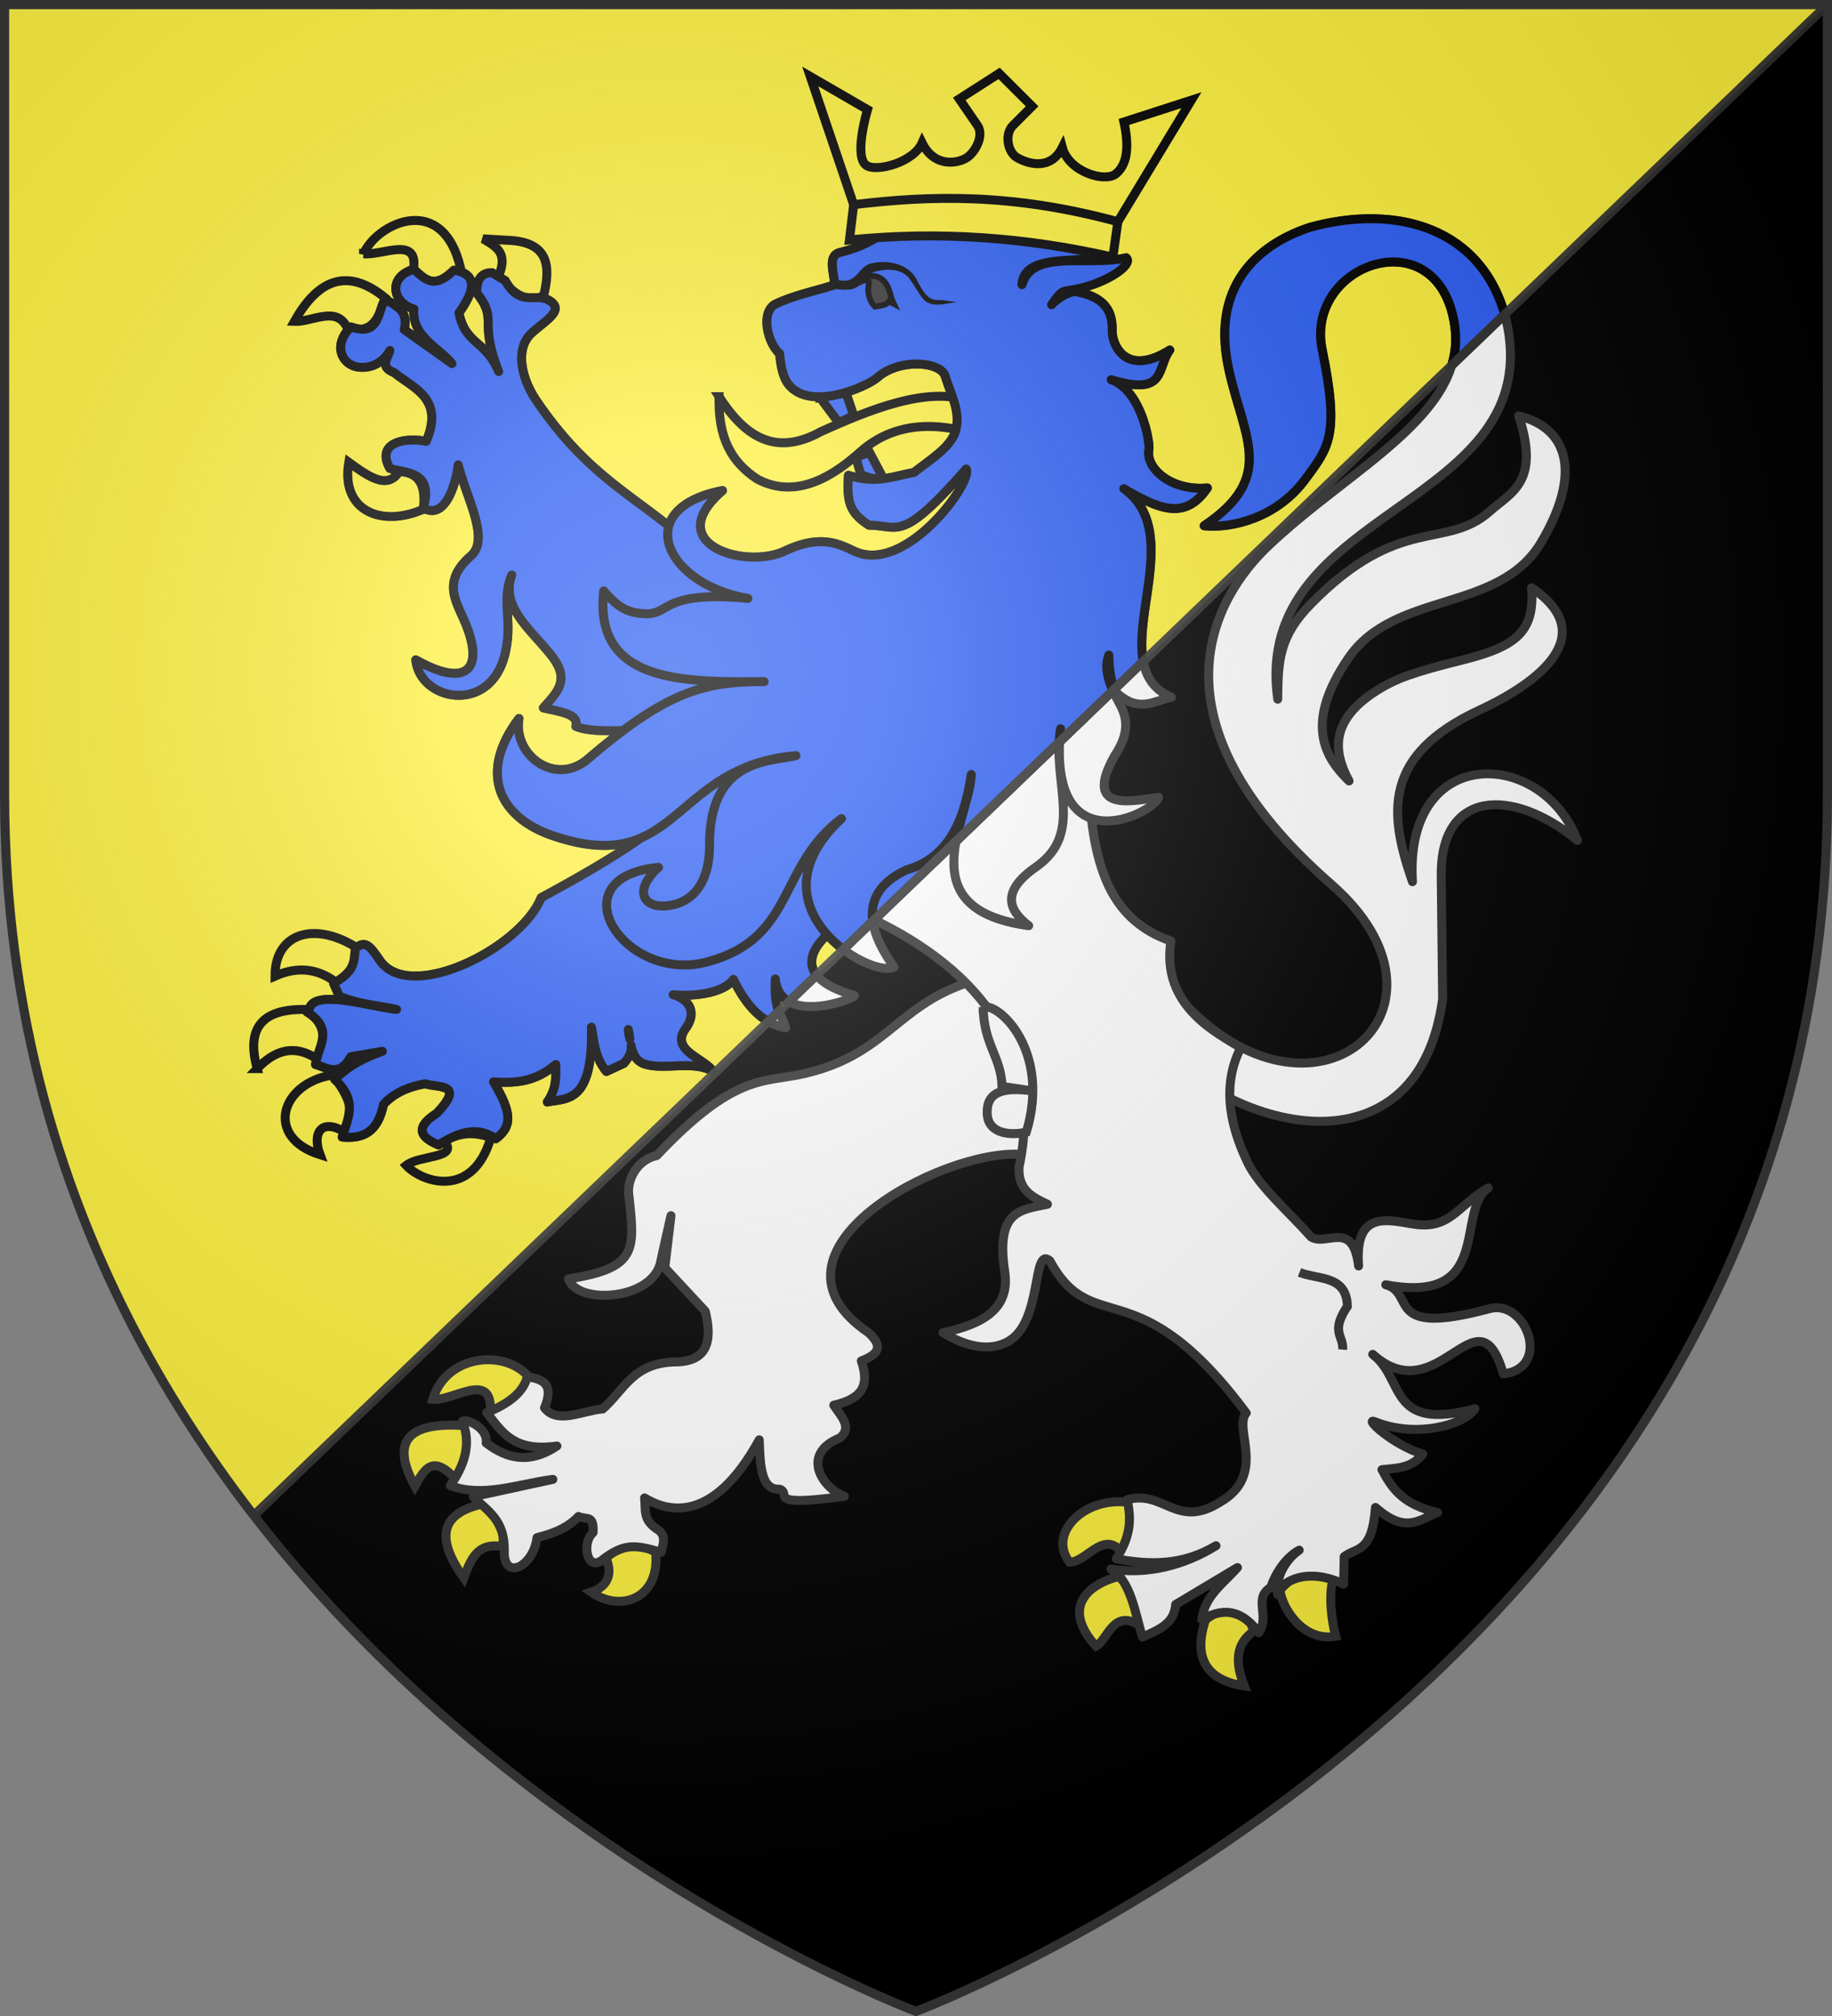 <svg xmlns="http://www.w3.org/2000/svg" xmlns:xlink="http://www.w3.org/1999/xlink" width="600" height="660" version="1.0"><rect width="100%" height="100%" fill="#808080" stroke="none"/><defs><g id="b"><path transform="rotate(18 3.157 -.5)" d="M0 0v1h.5L0 0z" id="a"/><use height="540" width="810" transform="scale(-1 1)" xlink:href="#a"/></g><g id="c"><use height="540" width="810" transform="rotate(72)" xlink:href="#b"/><use height="540" width="810" transform="rotate(144)" xlink:href="#b"/></g><g id="e"><path transform="rotate(18 3.157 -.5)" d="M0 0v1h.5L0 0z" id="d"/><use height="540" width="810" transform="scale(-1 1)" xlink:href="#d"/></g><g id="f"><use height="540" width="810" transform="rotate(72)" xlink:href="#e"/><use height="540" width="810" transform="rotate(144)" xlink:href="#e"/></g><path id="i" d="M-298.5-298.5h597V-40C298.5 246.31 0 358.5 0 358.5S-298.5 246.31-298.5-40v-258.5z"/><path d="M2.922 27.672c0-5.951 2.317-9.843 5.579-11.012 1.448-.519 3.307-.273 5.018 1.447 2.119 2.129 2.736 7.993-3.483 9.121.658-.956.619-3.081-.714-3.787-.99-.524-2.113-.253-2.676.123-.824.552-1.729 2.106-1.679 4.108H2.922z" id="g"/><radialGradient id="h" gradientUnits="userSpaceOnUse" cx="-80" cy="-80" r="405"><stop style="stop-color:#fff;stop-opacity:.31" offset="0"/><stop style="stop-color:#fff;stop-opacity:.25" offset=".19"/><stop style="stop-color:#6b6b6b;stop-opacity:.125" offset=".6"/><stop style="stop-color:#000;stop-opacity:.125" offset="1"/></radialGradient></defs><g transform="translate(300 300)"><use xlink:href="#i" style="fill:#000" width="600" height="660"/><path style="opacity:1;fill:#fcef3c;fill-opacity:1;fill-rule:nonzero;stroke:none;stroke-width:84;stroke-linecap:butt;stroke-linejoin:round;stroke-miterlimit:4;stroke-dasharray:none;stroke-opacity:1" d="M-298.5-298.5V-40c0 98.468 35.297 176.36 81.625 236.156L298.5-298.5h-597z"/></g><path d="M88.684-670.683c43.386 44.8 92.958.12 47.405-39.735-62.455-54.642-37.785-94.564-20.925-110.644 27.089-25.834 65.293-43.184 61.303-72.1-4.962-35.956-49.282-20.871-43.436 7.693 5.753 28.11 2.163 31.928-5.607 42.437-9.202 12.444-23.792 16.105-33.033 15.161 24.03-16.163 12.677-29.182 7.933-51.815-6.06-28.915 12.266-41.162 26.753-45.91 28.063-7.721 56.448-.013 64.123 29.922 14.66 62.344-83.752 60.866-74.73 124.572.064-12.993.655-20.763 10.869-31.176 29.134-29.702 44.11-17.46 58.603-30.342 7.086-6.3 16.547-9.56 9.463-31.214 16.552 4.047 20.47 19.248 7.344 41.383-13.8 23.273-47.954 15.704-63.104 37.86-14.847 21.711-7.475 32.79.182 40.26-5.495-10.08-5.817-20.189 9.126-29.614 6.271-3.957 12.118-6.03 27.827-9.934 17.7-4.4 23.949-9.235 22.833-23.706 22.595 15.29 2.748 30.868-16.963 40.012-31.833 14.767-29.847 33.773-22.056 56.222-2.788-45.012 42.107-44.14 54.029-13.538-21.846-17.791-44.919-16.173-44.606 11.566l.454 40.358c-7.537 56.043-64.018 45.81-93.994 14.83" style="fill:#fff;fill-opacity:1;stroke:#313131;stroke-width:2.938;stroke-linejoin:round;stroke-miterlimit:4;stroke-dasharray:none;stroke-opacity:1" transform="translate(300 1000)"/><path d="M-126.617-548.95c-7.149-9.164-26.93-8.25-31.653 7.05 6.778.675 19.346-9.559 18.898 3.8 8.259-.466 10.648-4.67 12.755-10.85z" style="fill:#fcef3c;fill-opacity:1;stroke:#313131;stroke-width:2.938;stroke-linejoin:miter;stroke-miterlimit:4;stroke-dasharray:none;stroke-opacity:1" transform="translate(300 1000)"/><path d="M-150.692-515.713c-7.436-7.99-10.004-3.865-13.428 2.231-8.141-14.883-2.03-21.065 16.278-19.8 2.184 4.69 1.019 12.183-2.85 17.569zM-141.737-507.658c-13.017 2.791-16.389 10.26-6.36 24.225 2.175-5.834 4.333-11.689 12.464-10.25 1.475-4.764-.703-9.63-6.104-13.975zM-101.55-489.955c2.546 5.942-.09 9.606-4.833 11.181 9.846 6.819 22.626 1.955 21.111-13.045-7.07-4-11.013-2.593-16.278 1.864z" style="fill:#fcef3c;fill-opacity:1;stroke:#313131;stroke-width:2.938;stroke-miterlimit:4;stroke-dasharray:none;stroke-opacity:1" transform="translate(300 1000)"/><path d="M15.813-677.927c-22.402 7.871-26.356 23.663-53.015 29.537-12.898 2.841-22.284-.19-47.714 26.704-6.406 1.382-9.454 7.674-9.22 12.097 2.03 18.599 3.395 24.703-19.684 28.26 2.811 8.581 27.753 7.074 30.221-5.671.386-1.992 3.346-15.005 3.346-15.005l-2.02 17.028 13.262 14.27c2.411 9.845.71 16.63-10.162 16.59-13.604.403-16.606 9.439-23.414 15.375-6.537.508-14.843 5.145-19.071-.343 3.506-8.496-1.433-9.482-5.67-10.177-1.262 5.15-6.169 8.87-13.254 11.734 4.836 6.01 8.508 12.998 22.974 10.924-8.895 5.997-16.426 4.215-23.171-1.009.641-5.02-6.492-7.98-7.755-7.083 3.056 7.905.416 14.65-3.976 21.04 10.547 4.049 22.274-.542 33.576-2.024L-145-510.015c4.477 4.603 10.386 7.459 10.162 17.802-.358 9.743 9.465 5.419 10.717-4.395 3.942-1.054 9.39-2.512 13.581-6.934 2.68 1.235 5.085-.748 4.786 5.26-3.7 3.237-2.17 12.564 2.733 9.203 7.473-5.903 11.243-5.174 19.545-2.729.428-2.158 1.94-5.077-.818-7.235-5.382-3.292-4.122-6.527-4.598-10.568 6.774 4.123 21.985 9.446 37.552-19.016.298 9.003.723 16.482 6.68 16.155 4.166 1.492-5.249 5.9 21.208 2.338-7.41-2.772-14.43-13.959-1.388-19.151 4.095-3.557.236-7.114-2.087-10.671 8.858-2.092 11.946-5.946 9.024-14.51 5.83-2.231 7.161-4.818 2.398-9.204-39.07-26.51 23.722-60.154 49.873-58.421l22.09-12.947L42.32-679.14l-26.507 1.213z" style="fill:#fff;fill-opacity:1;stroke:#313131;stroke-width:2.938;stroke-linejoin:round;stroke-miterlimit:4;stroke-dasharray:none;stroke-opacity:1" transform="translate(300 1000)"/><path d="M69.88-508.124c3.627 6.085.994 11.064-2.797 15.84-6.06-6.398-11.127 3.557-16.787 3.727-7.324-9.389 4.817-21.71 19.585-19.567zM73.187-467.826c.892-4.776 1.235-9.417-6.867-16.073-11.266 3.04-18.165 10.899-7.376 22.828 3.743-1.818 5.622-12.483 14.243-6.755zM94.807-469.69c7.904-6.435 14.511-1.892 15.77 3.728-5.917 4.126-6.137 10.2-3.053 17.936-17.092-2.597-14.976-14.8-12.717-21.663zM136.52-482.734c-1.429 5.219-.347 13.823.936 18.422-10.994 1.947-17.776-9.793-18.232-15.16 4.582-5.09 8.645-6.865 17.296-3.262z" style="fill:#fcef3c;fill-opacity:1;stroke:#313131;stroke-width:2.938;stroke-miterlimit:4;stroke-dasharray:none;stroke-opacity:1" transform="translate(300 1000)"/><path d="M-164.475-911.844c-8.384 2.38-7.33 10.792.043 13.045-.854 8.984 8.763 13.001 12.434 17.84l-15.606-11.144c1.491-6.611-3.026-7.727-6.258-10.012-2.553 4.39-1.814 12.433-11.242 9.128-6.282 6.35-2.593 12.556 2.473 13.16 4.386.524 8.128-1.54 10.314-5.412-.556 2.511-3.534 5.337 1.275 7.146 6.693 5.369 16.559 8.564 10.623 22.607-6.272-1.34-16.763.053-11.898 8.845 4.897 1.635 14.523.643 10.932 12.877 6.891 4.19 10.643-7.171 11.45-14.054 2.701 10.794 10.492 24.318 4.195 29.798-9.358 8.144-5.12 14.47-2.202 21.192 6.947 16.003.859 22.295-15.872 12.865 1.306 13.346 24.066 18.01 29.108-1.519 2.868-11.105-1.278-17.86 2.343-26.264-3.92 10.54 6.674 18.207 13.162 26.628 6.04 7.838 1.601 11.855-2.82 16.876 5.195 1.245 11.771 1.865 10.624 6.014 5.837 2.584 18.12.721 24.024 1.678l4.687 29.18c-9.265 7.963-24.706 16.979-40.078 25.252-6.575 16.529-42.934 34.735-52.793 20.602-3.123-4.478-4.616-6.863-8.001-4.044-.756 3.647.622 7.097-7.186 11.462l1.893 4.281c6.939 2.696 12.536 2.938 18.736 4.28-9.045-.98-27.236-6.83-28.596-.014l-.763.864c9.237 5.722 3.45 11.472 2.82 17.194 3.853 1.04 7.697 4.296 11.55-2.583l10.315-1.733c-9.81 3.578-12.226 6.316-15.646 9.163 7.68 6.817 4.443 12.809 2.511 18.892 6.765.644 11.665-1.554 13.516-10.66 4.061-4.456 9.619-6.105 13.68-6.782 4.21 1.414 13.268-.33 3.747 9.694-7.412 4.742-5.236 7.867.618 10.33 6.248-3.994 12.488-6.341 18.736-2.016 5.527-4.07 5.196-8.646-.743-18.609 10.99.873 15.924-2.099 20.405-5.696-.008 3.888.434 7.654-2.78 12.276 6.237-1.313 15.035.643 14.418-24.51.959 4.833 1.022 9.665 4.935 14.498l5.698-2.651c4.152-4.864 1.78-6.212 1.487-11.076.907 4.513.678 9.982 5.64 11.405 6.689 1.918 15.412-1.437 22.174 2.322-3.18-4.48-14.223-6.914-9.077-14.056 4.824-6.697-.868-10.98-6.137-11.426 3.624 1.073 17.652 1.09 21.81-4.647 5.519 11.304 11.604 14.897 17.123 15.836-1.55-5.59-4.864-4.829-2.82-23.365-5.71 25.534 25.637 13.978 25.341 12.787-23.325-6.6-13.752-19.09 1.623-26.994 37.64 16.613 60.677 44.08 52.266 83.246-.346 7.553 4.484 9.81 9.31 12.1-8.596 1.881-17.058 1.778-13.984 22.076 1.807 11.931-6.888 17.178-20.204 19.953 4.636 2.889 13.544 7.093 21.18 2.975 11.57-6.238 7.83-31.502 13.78-26.501 14.254 26.048 28.46 1.617 64.33 49.848-4.344 5.007 7.063 20.294-8.663 29.223-14.107 8.88-18.22-4.168-30.325-.85 1.609 7.364.715 12.527-3.554 19.353 10.887 2.048 21.756 2.236 32.643-4.281-10.692 6.637-22.806 9.466-34.42 7.642 6.468 3.644 8.051 14.76 10.314 22.288 4.983-2.32 10.458-4.2 10.894-10.684l20.242-12.1c-4.595 5.235-10.872 9.367-11.666 17.088 8.089-4.748 13.953-2.161 18.658 4.246 3.757-5.353-1.942-11.37 3.903-14.81 1.413-4.22 4.517-9.547 9.309-12.22-5.505 3.798-7.816 10.41-7.083 14.538-.636-1.992 7.4-10.13 21.658-3.437l.181-8.978c3.926-3.12 9.119-.897 10.238-16.097 9.72 8.471 13.839 4.368 20.319 1.663-11.34-2.692-14.783-7.655-18.19-14.046 5.037-.54 9.505-.366 13.395-5.106-9.77-2.86-19.734-12.227-15.64-10.566 13.446 5.453 29.306 1.022 32.68-4.281-28.663 7.608-22.733-9.591-33.453-17.796 21.674 19.38 34.453-22.658 42.764 6.404 16.016-1.855 7.465-24.605-4.52-21.369-34.865 9.413-23.927-5.073-33.975-7.818 35.443 6.643 22.662-24.029 33.532-31.712-10.413 6.072-12.454 13.966-25.053 11.758-8.537-1.425-18.738-4.026-17.383 13.798-1.855-15.405-10.6-6.267-15.569-9.517-7.578-8.483-17.034-16.583-20.69-24.176-5.048-10.485-9.168-24.346-2.344-37.72-7.2-4.65-26.26-13.469-22.858-34.97-31.276-10.71-25.194-48.196-29.033-79.037L-65.93-813.88c-20.363-22.271-38.277-25.27-58.447-55.015-4.614-6.805-7.25-16.738-1.54-22.028 4.698-4.351 11.792-7.854 4.862-11.191-4.481-1.478-8.962 2.079-13.443-6.014l-4.365-2.583c-3.267-.005-5.087 2.01-5.022 6.58 7.193 9.211.476 8.639 7.185 25.756-4.253-10.262-10.868-8.7-12.994-19.175 4.198-5.91 7.32-12.591-1.686-14.01-6.635 6.638-9.673 2.644-13.095-.283z" style="fill:#fff;fill-opacity:1;stroke:#313131;stroke-width:2.938;stroke-linejoin:round;stroke-miterlimit:4;stroke-dasharray:none;stroke-opacity:1" transform="translate(300 1000)"/><path d="M21.998-670.294c.15 12.268 5.892 16.272 6.185 25.95l11.205 1.673c-9.199-1.433-15.993-.686-16.065 6.419-.35 6.716 6.188 8.369 12.812 6.878 8.083-26.687-9.125-42.488-14.137-40.92z" style="fill:#fff;fill-opacity:1;stroke:#313131;stroke-width:2.938;stroke-miterlimit:4;stroke-dasharray:none;stroke-opacity:1" transform="translate(300 1000)"/><path d="M125.598-583.451c6.142 2.491 15.436.783 15.684 11.127-5.673 8.498-1.171 9.543-1.546 14.16" style="opacity:.98;fill:none;fill-opacity:1;stroke:#313131;stroke-width:2.938;stroke-miterlimit:4;stroke-dasharray:none;stroke-opacity:1" transform="translate(300 1000)"/><path d="M9.608-876.79c-1.527-5-15.18-5.862-22.192.334-3.52 3.111-22.196 11.318-29.266 2.183-1.479-1.912-2.405-5.267-2.791-9.942-3.998-3.534-6.482-13.873-1.148-16.346 6.325-2.933 12.757-4.123 19.135-6.185-.05-3.537-2.483-9.522 1.666-10.566 10.483-2.639 11.845-5.605 19.44-8.763 3.599-1.496 12.496-3.156 22.084-2.09 12.872 2.416 38.401 4.149 43.944 11.802-6.084 3.106-25.194-1.133-25.756 9.56 3.499-11.751 21.195-5.903 34.13-8.802 2.584 2.374-7.58 9.157-18.891 10.69-3.06.415-2.838 1.18-6.914 6.481 1.825-3.293 7.192-6.438 9.476-6.028 13.812 2.48 11.298 11.796 11.866 14.506 1.41 6.72 7.308 11.737 18.72 4.556-4.473 6.074-.903 15.177-19.187 9.707 10.025 3.583 12.748 20.855 12.36 22.82-1.218 6.15 7.232 13.682 19.135 12.629-8.149 12.017-17.825 5.824-31.332-2.06 30.304 14.433-5.848 59.562 19.563 70.602-5.77 1.103-10.506 5.13-17.748-1.317-1.311-1.167-2.705-6.22-2.743-12.528-2.437 6.092 2.288 13.545 3.816 16.508 2.192 4.252 2.945 9.124-1.897 16.408-11.072 19.527 7.42 14.4 14.351 13.66-1.473 5.396-36.576 22.531-32.08-22.422-2.935 17.695 7.875 33.948-7.873 45.1-12.023 8.284-8.955 14.427-2.572 19.34-39.693-5.405-19.38-34.762-18.815-49.493-2.136 14.09-6.912 27.128-21.105 31.184-18.553 8.61-9.971 23.728-4.176 31.886-7.614 3.907-48.225-19.727-17.21-48.638-21.172 15.902-14.96 39.41-44.37 47.01-26.801 6.924-49.276-27.746-15.57-31.031-8.239 7.506-4.93 12.998 1.97 12.628 9.324-.5 14.786-7.769 14.762-19.795-.055-28.758 19.736-27.324 28.293-29.429-40.787 3.514-38.27 40.254-79.578 26.23-17.417-5.912-24.735-20.398-11.135-38.376-2.04 11.92 11.86 22.452 22.608 13.259 25.413-21.739 37.579-25.423 57.693-25.338-25.19.106-55.935.95-52.55-29.67 4.546 5.145 7.203 6.993 13.111 7.418 9.45.682 4.905-8.85 40.283-4.293-31.244-1.564-47.002-29.638-14.492-35.999-20.418 17.637 7.57 25.863 20.384 19.795 11.83-5.601 17.826-2.247 22.85.077 16.834 7.786 39.034-22.964 36.589-26.945-21.514 24.54-21.95 18.41-31.833 18.419-6.32-4.013-7.334-7.605-6.743-16.324 9.307 2.906 15.058.156 21.45-.943 5.911-4.604 12.514-8.598 13.77-14.105 1.4-6.139-1.557-11.059-3.482-17.364z" style="fill:#fff;fill-opacity:1;stroke:#313131;stroke-width:2.938;stroke-linejoin:round;stroke-miterlimit:4;stroke-dasharray:none;stroke-opacity:1" transform="translate(300 1000)"/><path style="fill:#2b5df2;fill-opacity:1;stroke:#000;stroke-width:2.938;stroke-linejoin:round;stroke-miterlimit:4;stroke-dasharray:none;stroke-opacity:1" d="M147.313-228.375c-5.95.141-12.112 1.092-18.25 2.781-14.488 4.747-32.811 16.992-26.75 45.906 4.744 22.634 16.093 35.65-7.938 51.813 9.241.944 23.86-2.712 33.063-15.156 7.77-10.509 11.347-14.327 5.593-42.438-5.846-28.564 38.476-43.643 43.438-7.687.623 4.518.202 8.751-1.031 12.781l17.375-16.656c-6.363-22.402-24.672-31.839-45.5-31.344z" transform="translate(300 300)"/><path style="fill:#fcef3c;fill-opacity:1;stroke:#000;stroke-width:2.938;stroke-miterlimit:4;stroke-dasharray:none;stroke-opacity:1" d="M-64.498-170.138c-.204 10.436 1.942 20.105 12.554 27.004 11.125 5.898 22.469 1.234 33.886-9.088 12.067-10.616 26.583-8.753 35.75-6.121 1.508-4.909-.344-6.904.067-10.191-13.702-5.417-33.651 2.99-48.838 9.813-15.205 8.451-25.171 1.37-33.419-11.417z" transform="translate(300 300)"/><g style="fill:#fcef3c;stroke:#000;stroke-width:2.954;stroke-opacity:1"><path style="fill:#fcef3c;fill-opacity:1;stroke:#000;stroke-width:2.954;stroke-miterlimit:4;stroke-dasharray:none;stroke-opacity:1" d="M799.626 342.685c-5.852-4.625-12.566-5.83-20.464-2.342-.056-14.538 13.622-18.222 27.626-8.897-1.412 4.639-3.066 9.057-7.162 11.239zM773.28 370.783c-3.419-12.474.547-20.053 16.881-19.435 2.937 3.872 7.292 6.562 3.07 16.391-7.79-5.24-14.203-2.924-19.952 3.044zM798.09 372.89c4.946 6.322 8.193 12.644 4.35 18.967-8.001-5.031-11.16.056-8.442 7.258-18.46-5.81-12.894-23.612 4.093-26.225zM834.925 394.666c5.494-3.163 10.533-2.989 15.347-1.17-5.978 20.376-22.706 14.734-27.881 9.132 4.344-3.472 17.501-2.217 12.534-7.962z" transform="matrix(.994 0 0 .995 -684.414 -19.081)"/></g><g style="fill:#fcef3c;stroke:#000;stroke-width:2.954;stroke-opacity:1"><path style="fill:#fcef3c;fill-opacity:1;stroke:#000;stroke-width:2.954;stroke-miterlimit:4;stroke-dasharray:none;stroke-opacity:1" d="M828.018 186.74c-13.82 6.043-27.245.561-24.555-15.454 6.568 4.735 12.686 9.137 16.626 3.044 5.688.234 9.047 3.454 7.93 12.41zM802.95 127.031c-3.537-7.426-11.437-1.875-17.393-2.107 8.263-14.803 18.254-17.275 29.928-7.727-2.034 6.026-3.863 12.314-12.534 9.834zM808.322 102.68c6.403.636 18.51-6.186 16.371 5.62 4.844 5.575 10.078 4.72 15.603-.937-6.06-25.406-27.664-14.525-31.974-4.683zM852.574 110.64c3.55-8.067-.098-10.077-4.86-12.877l7.93.468c13.867.447 14.36 8.545 12.022 18.264-7.023 3.063-10.621-2.492-15.092-5.854z" transform="matrix(.994 0 0 .995 -684.414 -19.081)"/></g><path style="fill:#2b5df2;fill-opacity:1;stroke:#000;stroke-width:2.938;stroke-linejoin:round;stroke-miterlimit:4;stroke-dasharray:none;stroke-opacity:1" d="M-164.469-211.844c-8.384 2.38-7.342 10.78.031 13.031-.854 8.985 8.766 13.005 12.438 17.844l-15.594-11.125c1.492-6.611-3.05-7.746-6.281-10.031-2.552 4.39-1.79 12.43-11.219 9.125-6.282 6.351-2.597 12.583 2.469 13.188 4.386.523 8.126-1.565 10.313-5.438-.557 2.511-3.528 5.347 1.28 7.156 6.694 5.369 16.561 8.551 10.626 22.594-6.272-1.34-16.771.053-11.906 8.844 4.896 1.635 14.528.671 10.937 12.906 6.89 4.189 10.631-7.18 11.438-14.063 2.702 10.794 10.484 24.302 4.187 29.782-9.358 8.144-5.106 14.465-2.188 21.187 6.947 16.003.856 22.305-15.875 12.875 1.306 13.346 24.052 18.029 29.094-1.5 2.868-11.105-1.277-17.877 2.344-26.281-3.919 10.54 6.699 18.204 13.188 26.625 6.04 7.838 1.576 11.854-2.844 16.875 5.195 1.245 11.773 1.882 10.625 6.031 5.837 2.584 18.128.7 24.031 1.657l4.688 29.187c-9.266 7.963-24.69 16.977-40.063 25.25-6.575 16.529-42.953 34.727-52.813 20.594-3.123-4.478-4.614-6.85-8-4.031-.755 3.647.621 7.103-7.187 11.468l1.906 4.282c6.939 2.695 12.519 2.938 18.719 4.28-9.045-.98-27.233-6.846-28.594-.03l-.75.875c9.238 5.721 3.442 11.465 2.813 17.187 3.853 1.04 7.71 4.316 11.562-2.563l10.313-1.75c-9.809 3.58-12.237 6.31-15.656 9.157 7.68 6.817 4.431 12.823 2.5 18.906 6.764.644 11.68-1.551 13.53-10.656 4.062-4.456 9.627-6.105 13.688-6.782 4.21 1.415 13.271-.336 3.75 9.688-7.412 4.742-5.26 7.88.594 10.344 6.248-3.995 12.502-6.357 18.75-2.031 5.528-4.07 5.19-8.663-.75-18.626 10.99.874 15.925-2.09 20.406-5.687-.009 3.888.434 7.659-2.781 12.281 6.238-1.313 15.054.654 14.438-24.5.958 4.833.993 9.667 4.906 14.5l5.719-2.656c2.197-2.575 2.557-4.165 2.374-5.813.594 2.801 1.674 5.243 4.75 6.126 6.689 1.917 15.395-1.416 22.157 2.343-3.18-4.48-14.208-6.92-9.063-14.062 4.192-5.819.45-9.823-4.062-11.063 5.276.592 16.14-.062 19.719-5 3.667 7.513 7.601 11.596 11.437 13.782l3.438-3.313c-.798-2.038-1.391-4.87-1.157-10.625.406 3.738 2.128 6.061 4.5 7.406l9.032-8.656c-5.143-6.545 2.932-14.638 14.03-20.344a154.11 154.11 0 0 1 4.845 2.25l68.78-66.031a165.596 165.596 0 0 0-.624-6.094l-120.406-42.906c-20.364-22.272-38.269-25.287-58.438-55.031-4.615-6.806-7.242-16.741-1.531-22.031 4.697-4.352 11.774-7.85 4.844-11.188-4.482-1.478-8.957 2.093-13.438-6l-4.375-2.594c-3.266-.005-5.065 2.023-5 6.594 7.193 9.21.478 8.633 7.188 25.75-4.254-10.262-10.874-8.711-13-19.188 4.197-5.91 7.317-12.58-1.688-14-6.636 6.639-9.671 2.646-13.094-.28zm70.25 248.875c.203 1.007.34 2.079.5 3.125-.198-.886-.427-1.909-.5-3.125z" transform="translate(300 300)"/><path style="fill:#2b5df2;fill-opacity:1;stroke:#000;stroke-width:2.938;stroke-miterlimit:4;stroke-dasharray:none;stroke-opacity:1" d="m-10.523-143.066-4.671-8.82-4.55 1.574 1.645 5.622c4.257 1.84 3.973 1.092 7.576 1.624zM-31.458-169.843l8.557-1.558 2.514 7.484-4.952 2.272-6.119-8.198z" transform="translate(300 300)"/><path style="fill:#2b5df2;fill-opacity:1;stroke:#000;stroke-width:2.938;stroke-linejoin:round;stroke-miterlimit:4;stroke-dasharray:none;stroke-opacity:1" d="M9.531-228.5c-6.716.087-12.394 1.315-15.094 2.438-7.594 3.157-8.954 6.111-19.437 8.75-4.149 1.044-1.707 7.025-1.656 10.562-6.379 2.062-12.8 3.255-19.125 6.188-5.334 2.472-2.873 12.809 1.125 16.343.386 4.675 1.333 8.027 2.812 9.938 7.07 9.136 25.73.923 29.25-2.188 7.013-6.196 20.66-5.312 22.188-.312 1.925 6.306 4.9 11.205 3.5 17.344-1.256 5.506-7.87 9.52-13.781 14.125-6.392 1.099-12.131 3.843-21.438.937-.591 8.719.43 12.3 6.75 16.313 9.882-.01 10.3 6.134 31.813-18.407 2.445 3.98-19.76 34.724-36.594 26.938-5.025-2.324-11.014-5.664-22.844-.063-12.814 6.068-40.792-2.175-20.375-19.812-30.289 5.926-18.684 30.69 8.313 35.312-28.687-2.71-25.235 5.639-34.094 5-5.908-.426-8.58-2.292-13.125-7.437-3.386 30.62 27.373 29.793 52.562 29.687-20.114-.084-32.305 3.574-57.718 25.313-10.748 9.193-24.634-1.33-22.594-13.25-13.6 17.978-6.292 32.462 11.125 38.375C-77.598-12.383-80.1-49.111-39.312-52.625c-8.558 2.105-28.369.68-28.313 29.438.023 12.026-5.426 19.28-14.75 19.78-6.9.371-10.208-5.118-1.969-12.624C-118.05-12.746-95.582 21.925-68.78 15c29.41-7.599 23.203-31.099 44.375-47-19.605 18.275-10.584 34.41.625 42.844l9.625-9.281c-.827-6.11 1.468-12.332 11.125-16.813 14.193-4.056 18.989-17.098 21.125-31.188-.223 5.804-3.493 13.86-4.969 21.844L46.875-57c.077-1.456.224-2.928.469-4.406a82.907 82.907 0 0 0-.313 4.281L64.5-73.906c-1.556-3.453-2.877-7.794-1.344-11.625.03 4.885.888 8.967 1.875 11.125l9.375-9.031C71.25-100.206 85.651-127.42 68.062-140c11.455 6.62 20.025 10.545 27.344-.25-11.902 1.053-20.342-6.476-19.125-12.625.39-1.965-2.319-19.229-12.344-22.813 18.284 5.47 14.715-3.644 19.188-9.718-11.412 7.18-17.309 2.157-18.719-4.563-.568-2.71 1.937-12.02-11.875-14.5-1.856-.333-5.752 1.686-8.125 4.219 2.576-3.51 2.939-4.3 5.563-4.656 11.311-1.534 21.46-8.314 18.875-10.688-12.935 2.9-30.626-2.97-34.125 8.781.562-10.692 19.665-6.456 25.75-9.562-5.543-7.653-31.066-9.366-43.938-11.781a56.956 56.956 0 0 0-7-.344z" transform="translate(300 300)"/><path style="fill:#313131;stroke:#000;stroke-width:1.91;stroke-opacity:1" d="M-20.746-206.725c4.512-4.121 10.894-4.916 12.658 4.311l.87 1.932-1.63-.854c-.886 1.214-2.151 1.25-3.29 1.503l-1.33.218c-1.709-1.73-2.543-4.664-2.056-6.892.843-3.857-3.912-.28-5.222-.218z" transform="translate(300 300)"/><path d="m66.105-227.419 24.085-39.788-22.089 7.134c1.551 7.176 1.5 13.62-2.66 17-3.51 2.852-15.357-.559-17.525-8.643-3.686 7.356-10.682 5.614-14.705 3.394-3.235-1.787-4.274-7.758-1.501-10.542l6.314-6.336-10.806-10.773-13.047 8.359 5.93 8.635c2.325 3.387-.712 8.707-3.293 10.496-2.691 1.864-10.627 3.718-14.805-4.728-2.739 6.267-14.56 9.542-18.115 7.454-4.52-2.656.239-18.359.239-18.359l-18.757-10.853 14.215 41.972" style="fill:#fcef3c;fill-opacity:1;stroke:#000;stroke-width:2.938;stroke-opacity:1" transform="translate(300 300)"/><path style="fill:#fcef3c;fill-opacity:1;stroke:#000;stroke-width:2.938;stroke-miterlimit:4;stroke-dasharray:none;stroke-opacity:1" d="m-20.415-232.997-1.392 11.55c29.349-2.953 58.084-.854 86.287 5.63l1.625-11.602c-34.711-9.444-61.463-8.59-86.52-5.578z" transform="translate(300 300)"/><path d="M-15.164-213.63c-3.371 1.279-3.877 4.649-7.396 5.472a10.326 10.326 0 0 1-2.89-.125l-.59 2.923s1.744.378 3.791.155c4.146.04 5.087-4.008 8.172-5.658 3.844-1.152 8.613-1.448 11.56 1.617 2.95 3.931 4.242 7.24 6.267 8.264 2.953 1.491 6.38.226 9.57-.1l-3.16-.455c-3.472-.815-5.71 1.682-9.673-6.474-3.01-6.193-10.656-7.007-15.651-5.619z" style="fill:#000;fill-opacity:1;stroke:none;stroke-width:3;stroke-linecap:round;stroke-linejoin:round;stroke-miterlimit:4;stroke-dasharray:none;stroke-opacity:1" transform="translate(300 300)"/><path style="opacity:.94;fill:none;fill-opacity:1;fill-rule:nonzero;stroke:#313131;stroke-width:3;stroke-linecap:butt;stroke-linejoin:round;stroke-miterlimit:4;stroke-dasharray:none;stroke-dashoffset:0;stroke-opacity:1" d="M83.125 496.156 598.5 1.5"/><use xlink:href="#i" style="fill:url(#h)" width="600" height="660" transform="translate(300 300)"/><use xlink:href="#i" style="fill:none;stroke:#313131;stroke-width:3;stroke-opacity:1" width="600" height="660" transform="translate(300 300)"/></svg>